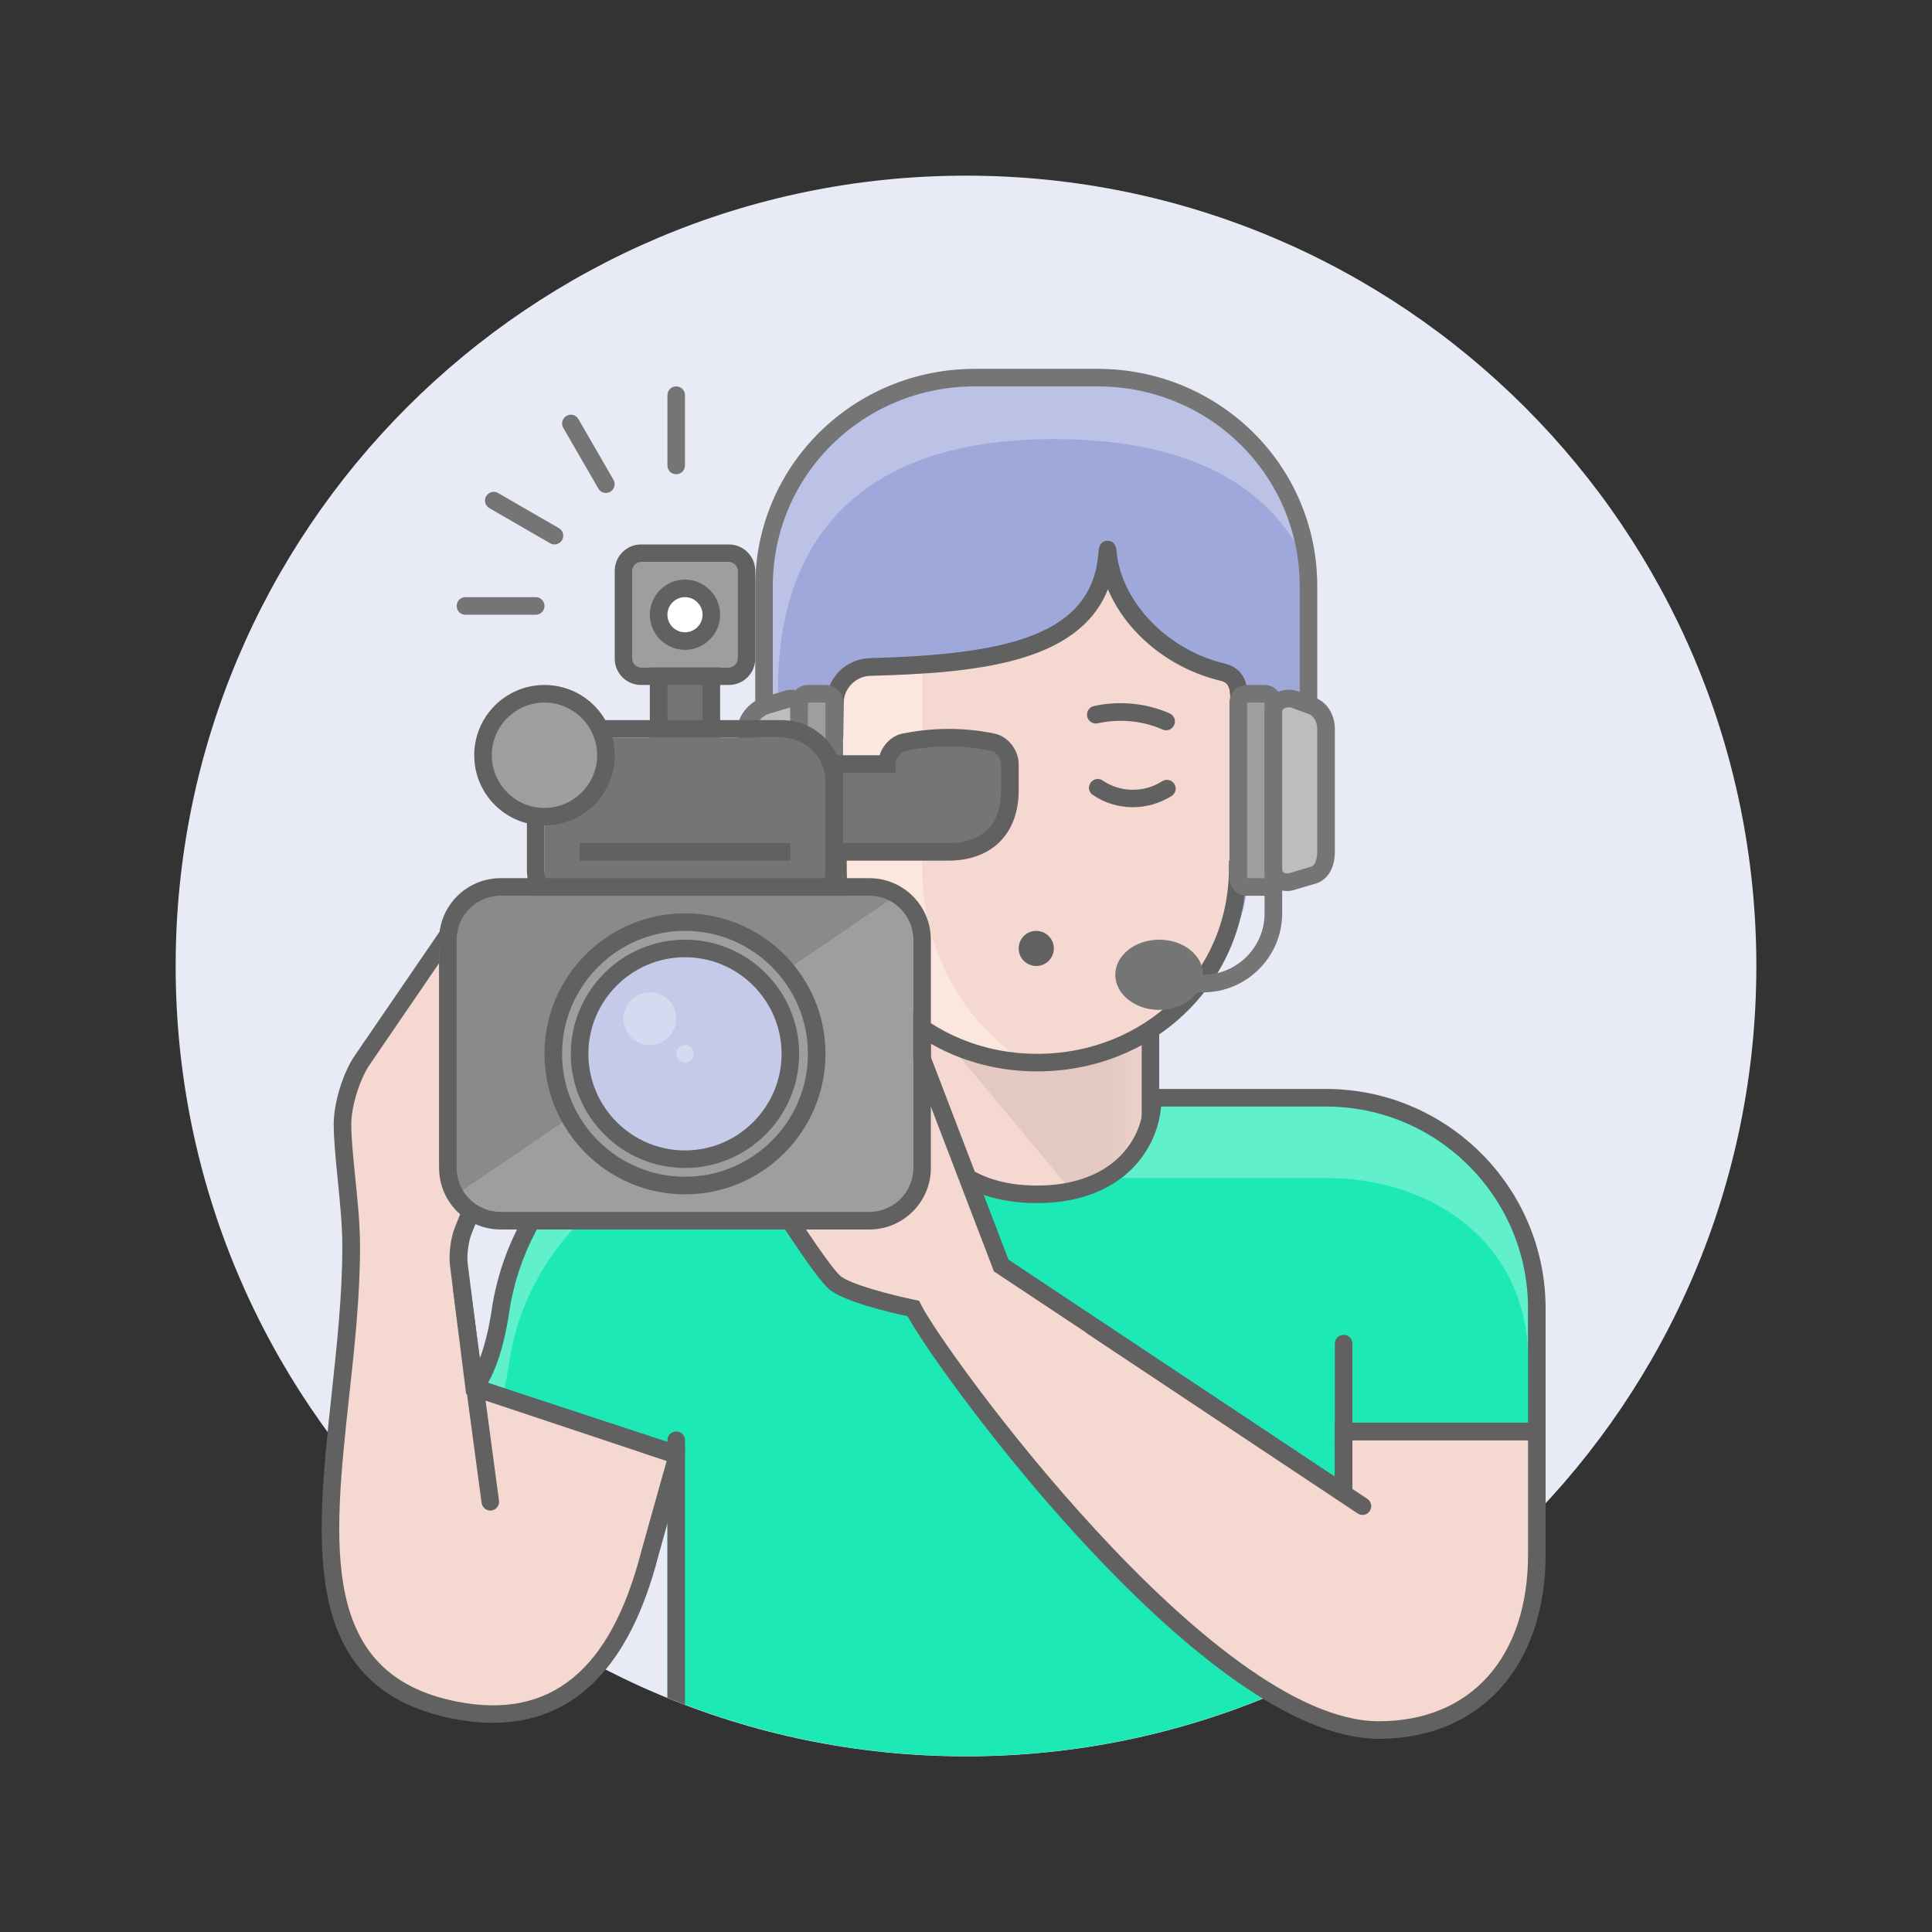 <svg width="48" height="48" viewBox="0 0 48 48" fill="none" xmlns="http://www.w3.org/2000/svg">
<rect x="0" y="0" width="48" height="48" fill="#333333" stroke="none"/>
<path d="M24 43.636C34.845 43.636 43.636 34.845 43.636 24C43.636 13.155 34.845 4.364 24 4.364C13.155 4.364 4.364 13.155 4.364 24C4.364 34.845 13.155 43.636 24 43.636Z" fill="#E8EAF6"/>
<path d="M25.745 9.382C16.111 9.382 18.982 19.274 20.527 21.609C20.527 21.609 20.924 24.886 25.737 24.886C30.55 24.886 30.999 22.962 30.999 21.609C32.509 18.799 35.38 9.382 25.745 9.382Z" fill="#9FA8DA"/>
<path opacity="0.3" d="M26.182 10.909C29.838 10.909 31.689 12.266 32.505 14.103C32.103 11.542 30.358 9.382 25.745 9.382C17.856 9.382 18.353 16.01 19.636 19.698C18.799 15.962 19.296 10.909 26.182 10.909Z" fill="white"/>
<path d="M19.2 19.636V14.566C19.2 11.795 21.452 9.6 24.218 9.6H27.273C30.039 9.6 32.291 11.795 32.291 14.566V19.636H32.727V14.566C32.727 11.555 30.279 9.164 27.273 9.164H24.218C21.212 9.164 18.764 11.555 18.764 14.566V19.636H19.2Z" fill="#757575"/>
<path d="M22.691 24.436H28.364V30.109H22.691V24.436Z" fill="#F5D9D0"/>
<mask id="mask0_9764_12428" style="mask-type:luminance" maskUnits="userSpaceOnUse" x="22" y="24" width="7" height="7">
<path d="M22.691 24.436H28.364V30.109H22.691V24.436Z" fill="white"/>
</mask>
<g mask="url(#mask0_9764_12428)">
<path d="M22.691 24.436V24.873L27.055 30.109H28.364V24.436H22.691Z" fill="#E3C9C0"/>
</g>
<path d="M28.8 30.109H22.691V24H28.8V30.109ZM23.127 29.673H28.364V24.436H23.127V29.673Z" fill="#616161"/>
<path d="M21.622 16.569C24.886 16.482 27.338 16.076 27.504 13.741C27.513 13.619 27.513 13.619 27.521 13.741C27.644 15.094 28.865 16.333 30.358 16.691C30.825 16.804 30.785 17.184 30.785 17.668V18.113C32.121 18.118 32.531 18.746 32.531 19.632C32.531 20.505 32.147 21.452 30.75 21.578C30.75 24.323 28.49 26.396 25.767 26.396C23.044 26.396 20.819 24.358 20.819 21.574C20.801 21.574 20.348 21.583 20.326 21.583C19.226 21.561 18.982 20.509 18.982 19.636C18.982 18.751 19.392 18.118 20.736 18.118L20.745 17.455C20.749 16.975 21.142 16.582 21.622 16.569Z" fill="#F5D9D0"/>
<path d="M21.622 16.569C21.137 16.582 20.749 16.97 20.745 17.455L20.736 18.118C20.732 18.118 20.732 18.118 20.727 18.118C20.06 18.118 19.623 18.279 19.353 18.546C19.326 18.572 19.305 18.607 19.283 18.637C19.248 18.681 19.209 18.72 19.183 18.764C19.038 19.004 18.982 19.3 18.982 19.632V19.641C18.986 20.5 19.649 21.526 20.723 21.574H20.819C20.819 21.626 20.823 21.679 20.828 21.735C21.242 24.1 23.07 25.968 25.37 26.33C23.891 25.314 22.913 23.568 22.913 21.6V16.512C22.499 16.538 22.067 16.56 21.622 16.569Z" fill="#FCE7DF"/>
<path d="M25.767 26.618C22.944 26.618 20.719 24.519 20.605 21.796C20.483 21.796 20.352 21.801 20.33 21.801C19.318 21.779 18.764 21.011 18.764 19.636C18.764 18.55 19.353 17.965 20.522 17.904L20.531 17.45C20.531 16.852 21.011 16.368 21.617 16.351C25.008 16.259 27.142 15.792 27.29 13.728C27.303 13.523 27.382 13.436 27.517 13.436C27.652 13.436 27.727 13.523 27.74 13.697C27.853 14.954 29.001 16.141 30.41 16.482C31.012 16.625 31.008 17.127 31.004 17.564V17.904C32.16 17.97 32.749 18.55 32.749 19.632C32.749 20.823 32.103 21.596 30.964 21.775C30.864 24.506 28.617 26.618 25.767 26.618ZM21.037 21.356V21.578C21.037 24.162 23.114 26.182 25.767 26.182C28.438 26.182 30.532 24.162 30.532 21.583V21.382L30.729 21.364C32.038 21.242 32.313 20.356 32.313 19.636C32.313 18.995 32.13 18.34 30.785 18.336H30.567V17.564C30.572 17.084 30.546 16.966 30.305 16.909C29.031 16.599 27.975 15.709 27.526 14.64C26.793 16.486 24.231 16.721 21.626 16.791C21.264 16.8 20.963 17.101 20.963 17.459L20.95 18.34H20.736C19.383 18.34 19.2 18.999 19.2 19.641C19.2 20.418 19.396 21.351 20.33 21.369C20.369 21.369 20.793 21.36 20.81 21.36L21.037 21.356Z" fill="#616161"/>
<path d="M27.927 24.218C27.927 24.58 28.32 24.873 28.8 24.873C29.285 24.873 29.673 24.58 29.673 24.218C29.673 23.856 29.285 23.564 28.8 23.564C28.32 23.564 27.927 23.856 27.927 24.218Z" fill="#757575"/>
<path d="M28.8 25.091C28.198 25.091 27.709 24.698 27.709 24.218C27.709 23.738 28.198 23.346 28.8 23.346C29.402 23.346 29.891 23.738 29.891 24.218C29.891 24.698 29.402 25.091 28.8 25.091ZM28.8 23.782C28.447 23.782 28.145 23.983 28.145 24.218C28.145 24.454 28.447 24.654 28.8 24.654C29.154 24.654 29.455 24.454 29.455 24.218C29.455 23.983 29.154 23.782 28.8 23.782Z" fill="#757575"/>
<path d="M29.891 24.655H28.8V24.218H29.891C30.733 24.218 31.418 23.533 31.418 22.691V18.327H31.855V22.691C31.855 23.773 30.973 24.655 29.891 24.655Z" fill="#757575"/>
<path d="M38.182 32.509C38.182 29.743 35.712 27.273 32.946 27.273H28.551C28.551 28.364 27.818 29.673 25.763 29.673C23.708 29.673 22.975 28.399 22.975 27.273H18.109C17.62 27.273 17.14 27.351 16.678 27.495C15.927 27.814 14.985 28.451 14.361 28.948C13.366 29.869 12.65 31.152 12.436 32.596C12.297 33.535 12.074 34.29 11.908 34.578L16.691 36.1V36.34L16.582 36.301V42.179C18.873 43.113 21.373 43.632 24 43.632C27.43 43.632 30.655 42.751 33.465 41.202V35.428H38.182V32.509Z" fill="#1DE9B6"/>
<g opacity="0.3">
<path d="M16.691 37.588V37.13L16.582 37.095V37.553L16.691 37.588Z" fill="white"/>
</g>
<g opacity="0.3">
<path d="M32.946 27.491H28.77C28.564 27.962 28.268 28.913 27.884 29.267H32.946C35.712 29.267 37.964 30.995 37.964 33.761V32.509C37.964 29.743 35.712 27.491 32.946 27.491Z" fill="white"/>
</g>
<g opacity="0.3">
<path d="M12.65 33.849C12.864 32.404 13.58 31.122 14.575 30.201C15.194 29.703 15.919 29.284 16.674 28.966C17.136 28.822 17.616 28.743 18.105 28.743H23.638C23.254 28.394 22.957 27.962 22.752 27.491H18.109C17.62 27.491 17.14 27.57 16.678 27.713C15.923 28.032 15.199 28.451 14.579 28.948C13.584 29.869 12.868 31.152 12.655 32.596C12.515 33.535 12.292 34.071 12.127 34.359L12.532 34.495C12.576 34.303 12.615 34.089 12.65 33.849Z" fill="white"/>
</g>
<path d="M25.763 29.891C23.625 29.891 22.669 28.578 22.669 27.273H23.106C23.106 28.359 23.926 29.455 25.763 29.455C27.596 29.455 28.421 28.359 28.421 27.273H28.857C28.857 28.534 27.888 29.891 25.763 29.891Z" fill="#616161"/>
<path d="M11.507 30.576L12.218 28.8L11.345 22.909L9.002 26.334C8.732 26.732 8.509 27.443 8.509 27.927C8.509 28.721 8.727 29.93 8.727 30.982C8.727 35.865 6.502 41.546 11.306 42.489C14.361 43.091 15.583 40.774 16.145 38.596L16.8 36.257V36.118L11.782 34.473L11.398 31.414C11.372 31.174 11.42 30.799 11.507 30.576Z" fill="#F5D9D0"/>
<path d="M12.244 42.803C11.935 42.803 11.603 42.768 11.263 42.703C7.449 41.952 7.833 38.4 8.239 34.639C8.369 33.425 8.505 32.178 8.505 30.982C8.505 30.432 8.444 29.843 8.387 29.271C8.339 28.778 8.291 28.307 8.291 27.927C8.291 27.399 8.522 26.644 8.823 26.212L11.481 22.329L12.445 28.831L11.712 30.663C11.638 30.851 11.594 31.191 11.62 31.392L11.987 34.311L17.018 35.965L17.009 36.323L16.355 38.662C15.648 41.407 14.265 42.803 12.244 42.803ZM11.21 23.489L9.181 26.457C8.937 26.819 8.727 27.491 8.727 27.927C8.727 28.285 8.775 28.743 8.823 29.228C8.884 29.808 8.945 30.41 8.945 30.982C8.945 32.199 8.81 33.465 8.675 34.687C8.273 38.396 7.929 41.603 11.35 42.275C13.667 42.733 15.168 41.516 15.932 38.544L16.569 36.275L11.581 34.634L11.18 31.44C11.145 31.165 11.197 30.751 11.302 30.493L11.991 28.77L11.21 23.489Z" fill="#616161"/>
<path d="M23.027 27.055H18.109C15.264 27.055 12.676 29.459 12.218 32.531C12.083 33.434 11.869 33.919 11.738 34.15C11.799 34.329 11.825 34.521 11.812 34.713L16.686 36.34V35.882L12.122 34.359C12.284 34.076 12.511 33.535 12.65 32.596C13.078 29.734 15.473 27.491 18.109 27.491H22.905C22.905 27.491 22.857 27.181 23.027 27.055Z" fill="#616161"/>
<path d="M32.946 27.055H28.364L28.586 27.491H32.946C35.712 27.491 37.964 29.743 37.964 32.509V35.782H38.4V32.509C38.4 29.503 35.952 27.055 32.946 27.055Z" fill="#616161"/>
<path d="M12.21 37.527C12.332 37.51 12.415 37.401 12.397 37.283L11.695 32.038H11.254L11.965 37.34C11.983 37.458 12.092 37.545 12.21 37.527Z" fill="#616161"/>
<path d="M33.382 35.564V37.091L24.873 31.445L22.691 25.746L19.2 29.673C19.2 29.673 20.365 31.527 20.727 31.855C21.089 32.182 22.691 32.509 22.691 32.509C23.271 33.709 30 42.982 34.255 42.982C36.654 42.982 38.182 41.311 38.182 38.618V35.564H33.382Z" fill="#F5D9D0"/>
<path d="M34.255 43.2C29.943 43.2 23.385 34.224 22.547 32.701C22.124 32.61 20.937 32.335 20.583 32.016C20.208 31.676 19.139 29.983 19.017 29.786L18.929 29.647L22.769 25.327L25.056 31.296L33.164 36.685V35.346H38.4V38.618C38.4 41.402 36.772 43.2 34.255 43.2ZM19.471 29.695C19.937 30.432 20.636 31.479 20.871 31.693C21.102 31.903 22.137 32.173 22.73 32.295L22.835 32.317L22.883 32.413C23.424 33.522 30.109 42.764 34.255 42.764C36.541 42.764 37.964 41.175 37.964 38.618V35.782H33.6V37.497L24.694 31.588L22.617 26.16L19.471 29.695Z" fill="#616161"/>
<path d="M33.382 33.164C33.26 33.164 33.164 33.26 33.164 33.382V36.035H33.6V33.382C33.6 33.26 33.504 33.164 33.382 33.164Z" fill="#616161"/>
<path d="M33.6 35.346H38.256V35.782H33.6V35.346Z" fill="#616161"/>
<path d="M26.98 33.111L33.731 37.602C33.831 37.667 33.967 37.641 34.032 37.54C34.097 37.44 34.071 37.305 33.971 37.239L26.98 32.588V33.111Z" fill="#616161"/>
<path d="M19.855 21.818C19.855 21.94 19.951 22.036 20.073 22.036H20.509C20.631 22.036 20.727 21.94 20.727 21.818V17.454C20.727 17.332 20.631 17.236 20.509 17.236H20.073C19.951 17.236 19.855 17.332 19.855 17.454V21.818Z" fill="#9E9E9E"/>
<path d="M20.509 22.255H20.073C19.833 22.255 19.636 22.058 19.636 21.818V17.455C19.636 17.215 19.833 17.018 20.073 17.018H20.509C20.749 17.018 20.945 17.215 20.945 17.455V21.818C20.945 22.058 20.749 22.255 20.509 22.255ZM20.073 21.818H20.509V17.455H20.073V21.818Z" fill="#757575"/>
<path d="M18.764 21.164C18.764 21.404 18.951 21.661 19.178 21.74L19.658 21.901C19.885 21.975 20.073 21.84 20.073 21.6V17.673C20.073 17.433 19.885 17.297 19.658 17.376L19.178 17.538C18.951 17.612 18.764 17.869 18.764 18.109V21.164Z" fill="#BDBDBD"/>
<path d="M19.614 22.137C19.553 22.137 19.492 22.124 19.427 22.102L18.995 21.94C18.716 21.853 18.327 21.526 18.327 21.164V18.109C18.327 17.756 18.646 17.428 18.947 17.328L19.488 17.166C19.545 17.145 19.606 17.136 19.663 17.136C19.759 17.136 20.073 17.175 20.073 17.673V21.6C20.073 21.744 20.038 21.87 19.968 21.962C19.885 22.076 19.759 22.137 19.614 22.137ZM19.628 17.577C19.623 17.577 19.619 17.577 19.619 17.581L19.078 17.742C18.93 17.795 18.764 17.983 18.764 18.109V21.164C18.764 21.277 18.964 21.473 19.139 21.53L19.571 21.692C19.602 21.7 19.619 21.7 19.619 21.7C19.619 21.7 19.632 21.665 19.632 21.6V17.673C19.636 17.629 19.632 17.599 19.628 17.577Z" fill="#757575"/>
<path d="M31.636 21.818C31.636 21.94 31.54 22.036 31.418 22.036C31.296 22.036 30.764 21.94 30.764 21.818V17.454C30.764 17.332 30.86 17.236 30.982 17.236H31.418C31.54 17.236 31.636 17.332 31.636 17.454V21.818Z" fill="#9E9E9E"/>
<path d="M31.418 22.255H30.982C30.742 22.255 30.546 22.058 30.546 21.818V17.455C30.546 17.215 30.742 17.018 30.982 17.018H31.418C31.658 17.018 31.855 17.215 31.855 17.455V21.818C31.855 22.058 31.658 22.255 31.418 22.255ZM30.982 21.818H31.418V17.455H30.982V21.818Z" fill="#757575"/>
<path d="M32.946 21.164C32.946 21.404 32.758 21.661 32.531 21.74L32.051 21.901C31.824 21.975 31.637 21.844 31.637 21.604V17.677C31.637 17.437 31.824 17.302 32.051 17.38L32.531 17.542C32.758 17.616 32.946 17.878 32.946 18.118V21.164Z" fill="#BDBDBD"/>
<path d="M31.977 22.137C31.663 22.137 31.418 21.901 31.418 21.6V17.673C31.418 17.372 31.684 17.136 32.025 17.136C32.095 17.136 32.164 17.149 32.23 17.171L32.666 17.332C32.954 17.428 33.164 17.747 33.164 18.109V21.164C33.164 21.556 32.993 21.849 32.71 21.945L32.169 22.106C32.108 22.128 32.042 22.137 31.977 22.137ZM32.025 17.572C31.946 17.572 31.855 17.616 31.855 17.673V21.6C31.855 21.7 31.964 21.7 31.977 21.7C31.999 21.7 32.016 21.696 32.038 21.692L32.579 21.53C32.719 21.482 32.727 21.216 32.727 21.164V18.109C32.727 17.961 32.649 17.786 32.518 17.742L32.081 17.581C32.068 17.577 32.047 17.572 32.025 17.572Z" fill="#757575"/>
<path d="M33.164 35.782H33.6V37.091H33.164V35.782Z" fill="#616161"/>
<path d="M20.945 21.818C20.945 22.543 20.361 23.127 19.636 23.127H14.836C14.112 23.127 13.527 22.543 13.527 21.818V19.637C13.527 18.912 14.112 18.327 14.836 18.327H19.636C20.361 18.327 20.945 18.912 20.945 19.637V21.818Z" fill="#757575"/>
<path d="M19.418 23.127H14.618C13.776 23.127 13.091 22.442 13.091 21.6V19.418C13.091 18.576 13.776 17.891 14.618 17.891H19.418C20.26 17.891 20.945 18.576 20.945 19.418V21.6C20.945 22.442 20.26 23.127 19.418 23.127ZM14.618 18.327C14.016 18.327 13.527 18.816 13.527 19.418V21.6C13.527 22.202 14.016 22.691 14.618 22.691H19.418C20.02 22.691 20.509 22.202 20.509 21.6V19.418C20.509 18.816 20.02 18.327 19.418 18.327H14.618Z" fill="#616161"/>
<path d="M15.709 13.964H18.327V16.582H15.709V13.964Z" fill="#9E9E9E"/>
<path d="M18.109 17.018H15.927C15.565 17.018 15.273 16.726 15.273 16.364V14.182C15.273 13.82 15.565 13.527 15.927 13.527H18.109C18.471 13.527 18.764 13.82 18.764 14.182V16.364C18.764 16.726 18.471 17.018 18.109 17.018ZM15.927 13.964C15.805 13.964 15.709 14.06 15.709 14.182V16.364C15.709 16.486 15.805 16.582 15.927 16.582H18.109C18.231 16.582 18.327 16.486 18.327 16.364V14.182C18.327 14.06 18.231 13.964 18.109 13.964H15.927Z" fill="#616161"/>
<path d="M22.691 29.236C22.691 29.961 22.106 30.546 21.382 30.546H12.655C11.93 30.546 10.909 29.524 10.909 28.8V23.564C10.909 22.839 11.494 22.255 12.218 22.255H21.818C22.543 22.255 22.691 22.403 22.691 23.127V29.236Z" fill="#9E9E9E"/>
<g opacity="0.5">
<path d="M11.345 29.673L10.909 23.564C10.909 22.839 11.494 22.255 12.218 22.255H22.255L11.345 29.673Z" fill="#757575"/>
</g>
<path d="M21.6 30.546H12.437C11.594 30.546 10.909 29.86 10.909 29.018V23.346C10.909 22.503 11.594 21.818 12.437 21.818H21.6C22.442 21.818 23.127 22.503 23.127 23.346V29.018C23.127 29.86 22.442 30.546 21.6 30.546ZM12.437 22.255C11.834 22.255 11.345 22.743 11.345 23.346V29.018C11.345 29.62 11.834 30.109 12.437 30.109H21.6C22.202 30.109 22.691 29.62 22.691 29.018V23.346C22.691 22.743 22.202 22.255 21.6 22.255H12.437Z" fill="#616161"/>
<path d="M15.055 18.764C15.055 19.606 14.37 20.291 13.527 20.291C12.685 20.291 12 19.606 12 18.764C12 17.922 12.685 17.236 13.527 17.236C14.37 17.236 15.055 17.922 15.055 18.764Z" fill="#9E9E9E"/>
<path d="M13.527 20.509C12.563 20.509 11.782 19.728 11.782 18.764C11.782 17.799 12.563 17.018 13.527 17.018C14.492 17.018 15.273 17.799 15.273 18.764C15.273 19.728 14.492 20.509 13.527 20.509ZM13.527 17.455C12.807 17.455 12.218 18.044 12.218 18.764C12.218 19.484 12.807 20.073 13.527 20.073C14.247 20.073 14.836 19.484 14.836 18.764C14.836 18.044 14.247 17.455 13.527 17.455Z" fill="#616161"/>
<path d="M17.673 15.273C17.673 15.635 17.381 15.927 17.018 15.927C16.656 15.927 16.364 15.635 16.364 15.273C16.364 14.911 16.656 14.618 17.018 14.618C17.381 14.618 17.673 14.911 17.673 15.273Z" fill="white"/>
<path d="M17.018 16.146C16.538 16.146 16.145 15.753 16.145 15.273C16.145 14.793 16.538 14.4 17.018 14.4C17.498 14.4 17.891 14.793 17.891 15.273C17.891 15.753 17.498 16.146 17.018 16.146ZM17.018 14.836C16.778 14.836 16.582 15.033 16.582 15.273C16.582 15.513 16.778 15.709 17.018 15.709C17.258 15.709 17.455 15.513 17.455 15.273C17.455 15.033 17.258 14.836 17.018 14.836Z" fill="#616161"/>
<path d="M20.291 26.182C20.291 27.988 18.825 29.455 17.018 29.455C15.212 29.455 13.745 27.988 13.745 26.182C13.745 24.375 15.212 22.909 17.018 22.909C18.825 22.909 20.291 24.375 20.291 26.182Z" fill="#9E9E9E"/>
<path d="M17.018 29.673C15.094 29.673 13.527 28.106 13.527 26.182C13.527 24.258 15.094 22.691 17.018 22.691C18.943 22.691 20.509 24.258 20.509 26.182C20.509 28.106 18.943 29.673 17.018 29.673ZM17.018 23.127C15.334 23.127 13.964 24.498 13.964 26.182C13.964 27.866 15.334 29.236 17.018 29.236C18.703 29.236 20.073 27.866 20.073 26.182C20.073 24.498 18.703 23.127 17.018 23.127Z" fill="#616161"/>
<path d="M19.637 26.182C19.637 27.626 18.463 28.8 17.018 28.8C15.574 28.8 14.4 27.626 14.4 26.182C14.4 24.738 15.574 23.564 17.018 23.564C18.463 23.564 19.637 24.738 19.637 26.182Z" fill="#C5CAE9"/>
<g opacity="0.3">
<path d="M16.8 25.309C16.8 25.671 16.508 25.964 16.145 25.964C15.783 25.964 15.491 25.671 15.491 25.309C15.491 24.947 15.783 24.655 16.145 24.655C16.508 24.655 16.8 24.947 16.8 25.309Z" fill="white"/>
</g>
<g opacity="0.3">
<path d="M17.236 26.182C17.236 26.304 17.14 26.4 17.018 26.4C16.896 26.4 16.8 26.304 16.8 26.182C16.8 26.06 16.896 25.964 17.018 25.964C17.14 25.964 17.236 26.06 17.236 26.182Z" fill="white"/>
</g>
<path d="M17.018 29.018C15.456 29.018 14.182 27.744 14.182 26.182C14.182 24.62 15.456 23.346 17.018 23.346C18.58 23.346 19.855 24.62 19.855 26.182C19.855 27.744 18.58 29.018 17.018 29.018ZM17.018 23.782C15.696 23.782 14.618 24.86 14.618 26.182C14.618 27.504 15.696 28.582 17.018 28.582C18.34 28.582 19.418 27.504 19.418 26.182C19.418 24.86 18.34 23.782 17.018 23.782Z" fill="#616161"/>
<path d="M16.364 16.8H17.673V18.109H16.364V16.8Z" fill="#757575"/>
<path d="M17.891 18.327H16.145V16.582H17.891V18.327ZM16.582 17.891H17.455V17.018H16.582V17.891Z" fill="#616161"/>
<path d="M22.46 18.441C22.224 18.489 22.037 18.742 22.037 18.982H20.727V21.164H23.564C24.528 21.164 25.091 20.601 25.091 19.637V18.982C25.091 18.742 24.903 18.489 24.668 18.441C24.393 18.384 24.009 18.327 23.564 18.327C23.119 18.327 22.735 18.384 22.46 18.441Z" fill="#757575"/>
<path d="M23.564 21.382H20.509V18.764H21.853C21.936 18.502 22.159 18.279 22.416 18.227C22.678 18.175 23.088 18.109 23.564 18.109C24.039 18.109 24.45 18.17 24.711 18.227C25.039 18.292 25.309 18.633 25.309 18.982V19.636C25.309 20.714 24.642 21.382 23.564 21.382ZM20.945 20.945H23.564C24.41 20.945 24.873 20.483 24.873 19.636V18.982C24.873 18.838 24.751 18.681 24.624 18.655C24.384 18.602 24 18.546 23.564 18.546C23.127 18.546 22.743 18.602 22.503 18.655C22.377 18.681 22.255 18.838 22.255 18.982V19.2H20.945V20.945Z" fill="#616161"/>
<path d="M14.4 20.946H19.637V21.382H14.4V20.946Z" fill="#616161"/>
<path d="M13.527 15.055C13.527 15.177 13.431 15.273 13.309 15.273H11.564C11.442 15.273 11.346 15.177 11.346 15.055C11.346 14.932 11.442 14.836 11.564 14.836H13.309C13.431 14.836 13.527 14.932 13.527 15.055Z" fill="#757575"/>
<path d="M13.885 13.121C13.99 13.183 14.025 13.318 13.964 13.418C13.903 13.523 13.767 13.558 13.667 13.497L12.157 12.624C12.053 12.563 12.018 12.428 12.079 12.327C12.14 12.223 12.275 12.188 12.375 12.249L13.885 13.121Z" fill="#757575"/>
<path d="M15.242 11.921C15.303 12.026 15.264 12.157 15.164 12.218C15.059 12.279 14.924 12.244 14.867 12.14L13.994 10.63C13.933 10.525 13.973 10.394 14.073 10.333C14.178 10.272 14.313 10.307 14.37 10.412L15.242 11.921Z" fill="#757575"/>
<path d="M17.018 11.564C17.018 11.686 16.922 11.782 16.8 11.782C16.678 11.782 16.582 11.686 16.582 11.564V9.818C16.582 9.696 16.678 9.6 16.8 9.6C16.922 9.6 17.018 9.696 17.018 9.818V11.564Z" fill="#757575"/>
<path d="M28.145 20.055C27.796 20.055 27.452 19.955 27.151 19.75C27.05 19.684 27.024 19.549 27.094 19.449C27.164 19.349 27.299 19.322 27.395 19.392C27.84 19.693 28.42 19.698 28.874 19.41C28.975 19.344 29.11 19.375 29.175 19.475C29.241 19.575 29.21 19.711 29.11 19.776C28.813 19.959 28.482 20.055 28.145 20.055Z" fill="#616161"/>
<path d="M25.745 24C25.986 24 26.182 23.805 26.182 23.564C26.182 23.323 25.986 23.127 25.745 23.127C25.504 23.127 25.309 23.323 25.309 23.564C25.309 23.805 25.504 24 25.745 24Z" fill="#616161"/>
<path d="M28.975 18.144C28.944 18.144 28.913 18.14 28.887 18.127C28.39 17.904 27.814 17.852 27.273 17.97C27.155 17.996 27.037 17.922 27.011 17.804C26.985 17.686 27.059 17.568 27.177 17.542C27.809 17.402 28.482 17.468 29.062 17.725C29.171 17.773 29.223 17.904 29.171 18.013C29.136 18.092 29.058 18.144 28.975 18.144Z" fill="#616161"/>
<path d="M17.018 42.353V42.17V38.221V35.782C17.018 35.66 16.922 35.564 16.8 35.564C16.678 35.564 16.582 35.66 16.582 35.782V42.183C16.726 42.24 16.874 42.297 17.018 42.353Z" fill="#616161"/>
</svg>
